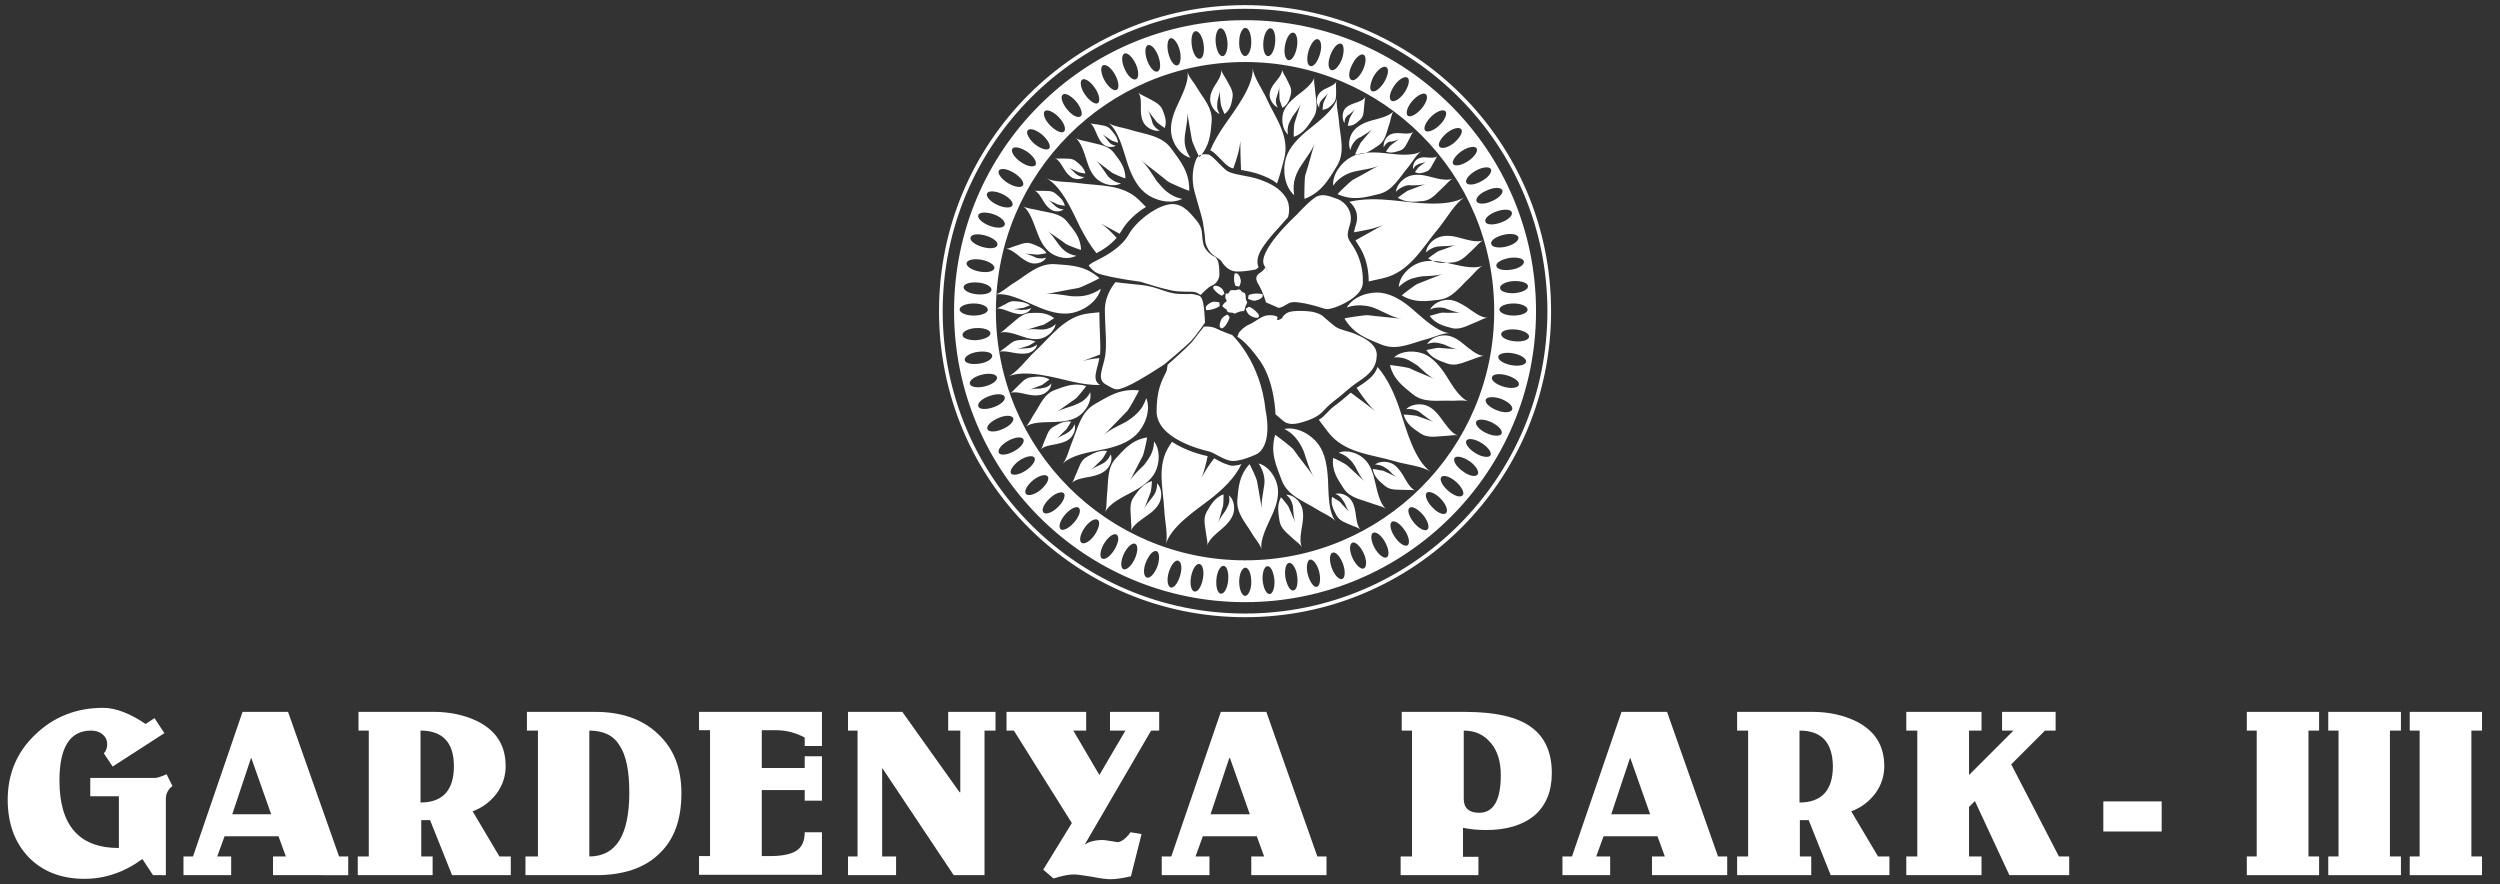 <?xml version="1.0" encoding="utf-8"?>
<!-- Generator: Adobe Illustrator 21.0.0, SVG Export Plug-In . SVG Version: 6.00 Build 0)  -->
<svg version="1.1" xmlns="http://www.w3.org/2000/svg" xmlns:xlink="http://www.w3.org/1999/xlink" x="0px" y="0px"
	 viewBox="0 0 681.3 240.9" style="enable-background:new 0 0 681.3 240.9;" xml:space="preserve">
<rect x="0" y="0" width="681.3" height="240.9" fill="#333333" stroke="none"/>
<style type="text/css">
	.st0{fill:#FFFFFF;}
	.st1{fill-rule:evenodd;clip-rule:evenodd;fill:#FFFFFF;}
</style>
<g id="Background">
</g>
<g id="Guides">
</g>
<g id="Foreground">
	<g>
		<g>
			<polygon class="st0" points="573.2,218.4 589.1,218.4 589.1,226.6 573.2,226.6 573.2,218.4 			"/>
			<path class="st0" d="M581.2,222.5"/>
		</g>
		<polygon class="st1" points="632,238.5 612.3,238.5 612.3,233.4 615,233.4 615,199.1 612.3,199.1 612.3,194 632,194 632,199.1 
			629.1,199.1 629.1,233.4 632,233.4 		"/>
		<polygon class="st1" points="654.3,238.5 634.5,238.5 634.5,233.4 637.3,233.4 637.3,199.1 634.5,199.1 634.5,194 654.3,194 
			654.3,199.1 651.3,199.1 651.3,233.4 654.3,233.4 		"/>
		<path class="st1" d="M41.7,238.5l-2.9-4.4c-4.9,3.6-10.2,5.4-15.8,5.4c-6.3,0-11.4-2-15.2-5.9c-3.8-4-5.7-9.2-5.7-15.7
			c0-7,2.5-13,7.6-17.8c5-4.8,11.2-7.2,18.4-7.2c3.4,0,7.3,1.5,11.6,4.4l2.4-1.6l2.7,4.1l-14.1,9.1l-2.4-3.6
			c0.6-0.6,0.9-1.4,0.9-2.5c0-1.1-0.4-2-1.3-2.7c-0.8-0.7-1.9-1-3.1-1c-5.7,0-8.6,4.5-8.6,13.6c0,12.3,5.4,18.4,16.2,18.4v-14.1
			h-7.8V212h17.7c0.5,0,1.5-0.3,3.1-1l1.6,3.2c-1.2,0.9-1.8,2.1-1.8,3.5v20.8H41.7z"/>
		<path class="st1" d="M73.9,221.9l-5.4-15.3h-0.1l-5.1,15.3H73.9z M63.1,238.5H50v-5.1h2.6L66.1,194h12.4l13.9,39.4h2.5v5.1H74.4
			v-5.1h3.5l-2-5.5H61.2l-2,5.5h3.8V238.5z"/>
		<path class="st1" d="M114.6,199.1v19.6c6,0,9.1-3.3,9.1-9.9C123.7,202.3,120.6,199.1,114.6,199.1z M97.7,199.1V194h20.6
			c4.4,0,8.4,0.9,11.9,2.6c5.1,2.6,7.6,6.6,7.6,12.2c0,2.7-0.8,5.2-2.5,7.5c-1.7,2.2-3.8,3.8-6.5,4.8l7.3,12.3h3.1v5.1h-16l-6-15
			h-2.4v9.9h3.1v5.1H97.5v-5.1h3v-34.3H97.7z"/>
		<path class="st1" d="M146.6,233.4v-34.3h-3V194h18.6c7.2,0,12.9,2,17.1,6c4.3,4,6.4,9.3,6.4,16.2c0,7.2-2,12.7-6.1,16.5
			c-4,3.9-9.8,5.8-17.2,5.8h-19.2v-5.1H146.6z M160.6,199.1v34.3c7.3,0,10.9-5.8,10.9-17.5c0-5.9-0.9-10.2-2.7-12.8
			C167.2,200.4,164.4,199.1,160.6,199.1z"/>
		<path class="st1" d="M219.3,209.4v-3.3h4.7v12.1h-4.7v-2.9h-11.7v18h2.1c3.5,0,5.9-0.5,7.4-1.5c1.5-1,2.2-2.7,2.2-5h4.7v11.6
			h-33.5v-5.1h3v-34.3h-3V194H224v9.3h-4.7V201c-2.4-1.3-5-2-7.8-2h-3.9v10.3H219.3z"/>
		<polygon class="st1" points="244.2,238.5 231.1,238.5 231.1,233.4 233.7,233.4 233.7,199.1 231.1,199.1 231.1,194 245.9,194 
			261.5,215.9 261.7,215.9 261.7,199.1 258.4,199.1 258.4,194 271.3,194 271.3,199.1 268.3,199.1 268.3,238.5 259.9,238.5 
			240.5,209.4 240.4,209.4 240.4,233.4 244.2,233.4 		"/>
		<path class="st1" d="M287.1,239.4l-2.8-2.4l7.8-12.7l-15.8-25.2h-2V194h21.7v5.1h-3.5l7.1,12.1l7.1-12.1h-4.2V194h13.4v5.1h-2.2
			l-18,30.9l0.1,0.1c0.9-0.7,2.3-1.1,4.4-1.2c0.5,0,1.3,0.1,2.5,0.3c1.1,0.2,1.7,0.3,1.8,0.3c1,0,2.3-0.9,3.6-2.7l3,0.5l-2.9,11.5
			c-2.2,0.5-4,0.8-5.6,0.8c-1,0-2.7-0.2-5.2-0.7c-2.5-0.4-4-0.6-4.7-0.6C291.2,238.3,289.3,238.7,287.1,239.4z"/>
		<path class="st1" d="M340.6,221.9l-5.4-15.3H335l-5.1,15.3H340.6z M329.7,238.5h-13.1v-5.1h2.6l13.5-39.4h12.4l13.9,39.4h2.5v5.1
			H341v-5.1h3.5l-2-5.5h-14.7l-2,5.5h3.8V238.5z"/>
		<path class="st1" d="M403.1,238.5h-21.4v-5.1h3.1v-34.3H382V194h17.2c8.3,0,14.3,1.4,18,4.1c3.8,2.7,5.7,6.9,5.7,12.6
			c0,5-1.6,8.8-4.7,11.5c-3.1,2.6-7.5,4-13.2,4c-2.2,0-4.3-0.2-6.3-0.6v7.9h4.2V238.5z M398.9,199.1v18.6c0,2.5,1.4,3.8,4.2,3.8
			c3.9,0,5.9-3.4,5.9-10.3c0-3.6-0.9-6.6-2.7-8.7C404.4,200.2,402,199.1,398.9,199.1z"/>
		<path class="st1" d="M449.7,221.9l-5.4-15.3h-0.1l-5.1,15.3H449.7z M438.9,238.5h-13.1v-5.1h2.6l13.5-39.4h12.4l13.9,39.4h2.5v5.1
			h-20.5v-5.1h3.5l-2-5.5H437l-2,5.5h3.8V238.5z"/>
		<path class="st1" d="M490.4,199.1v19.6c6,0,9.1-3.3,9.1-9.9C499.4,202.3,496.4,199.1,490.4,199.1z M473.4,199.1V194H494
			c4.4,0,8.4,0.9,11.9,2.6c5.1,2.6,7.6,6.6,7.6,12.2c0,2.7-0.8,5.2-2.5,7.5c-1.7,2.2-3.8,3.8-6.5,4.8l7.3,12.3h3.1v5.1h-16l-6-15
			h-2.4v9.9h3.1v5.1h-20.2v-5.1h3v-34.3H473.4z"/>
		<polygon class="st1" points="540,238.5 519.5,238.5 519.5,233.4 522.5,233.4 522.5,199.1 519.5,199.1 519.5,194 540,194 
			540,199.1 536.6,199.1 536.6,211.2 548.7,199.1 545.6,199.1 545.6,194 560.2,194 560.2,199.1 557.3,199.1 548.1,208.3 
			561.1,233.4 563.9,233.4 563.9,238.5 547.6,238.5 538.2,218.3 536.6,219.9 536.6,233.4 540,233.4 		"/>
		<polygon class="st1" points="676.4,238.5 656.7,238.5 656.7,233.4 659.4,233.4 659.4,199.1 656.7,199.1 656.7,194 676.4,194 
			676.4,199.1 673.5,199.1 673.5,233.4 676.4,233.4 		"/>
	</g>
	<path class="st1" d="M385.9,45.1c-0.3,0.2-0.6,0.6-0.8,1c-0.2-1.1,0.4-2.2,1.1-2.7c0.7-0.5,1.6-0.6,2.5-0.5c0.9,0.1,2.3,0.2,3-0.3
		c-0.3,0.3-0.6,1.1-0.9,1.5c-0.6,1-1,2.3-2,2.6c-1,0.4-2,0.8-3.2,0.2c0,0,0.9-1.3,1.1-1.4c0.7-0.5,1.3-1,1.9-1.5
		c-0.4,0.3-1.2,0.5-1.7,0.6C386.5,44.8,386.2,44.9,385.9,45.1z M378.1,38.9c-0.4,0.3-0.8,0.7-1,1.3c-0.2-1.3,0.5-2.7,1.4-3.3
		c0.8-0.6,2-0.7,3.1-0.6c1.1,0.1,2.8,0.3,3.6-0.4c-0.4,0.3-0.8,1.3-1.1,1.9c-0.7,1.2-1.2,2.8-2.5,3.2c-1.3,0.4-2.4,0.9-3.9,0.3
		c0,0,1.1-1.6,1.3-1.7c0.8-0.6,1.6-1.2,2.4-1.8c-0.5,0.4-1.5,0.6-2.1,0.8C378.7,38.5,378.4,38.7,378.1,38.9z M366.8,32
		c-0.3,0.4-0.4,1-0.4,1.6c-0.7-1.2-0.6-2.7-0.1-3.6c0.5-0.9,1.5-1.4,2.6-1.8c1.1-0.4,2.7-0.8,3.2-1.8c-0.2,0.5-0.2,1.5-0.3,2.1
		c-0.2,1.4,0,3-1,4c-1,0.9-1.8,1.8-3.5,1.8c0,0,0.4-1.9,0.5-2.1c0.5-0.9,1-1.8,1.5-2.6c-0.3,0.6-1.1,1.1-1.6,1.6
		C367.2,31.4,367,31.7,366.8,32z M359.8,27.8c-0.2,0.4-0.3,0.9-0.3,1.5c-0.8-1-0.8-2.5-0.3-3.3c0.4-0.9,1.3-1.5,2.2-1.9
		c1-0.5,2.4-1,2.8-1.9c-0.2,0.4-0.1,1.4-0.1,2c0,1.3,0.2,2.8-0.6,3.8c-0.8,0.9-1.6,1.8-3.1,1.9c0,0,0.2-1.8,0.3-2
		c0.4-0.8,0.8-1.7,1.2-2.6c-0.3,0.6-0.9,1.1-1.4,1.6C360.2,27.2,360,27.5,359.8,27.8z M347.7,27.5c0,0.6,0.2,1.2,0.5,1.8
		c-1.4-0.7-2.2-2.3-2.2-3.4c0-1.2,0.6-2.3,1.4-3.3c0.8-1,2.1-2.4,2-3.7c0,0.6,0.7,1.6,1,2.2c0.7,1.5,1.8,2.9,1.4,4.5
		c-0.4,1.5-0.7,2.8-2.3,3.8c0,0-0.8-2.1-0.8-2.3c0-1.1-0.1-2.3-0.1-3.4c0,0.8-0.4,1.7-0.6,2.5C347.8,26.7,347.7,27.1,347.7,27.5z
		 M331.7,29.1c0,0.7,0.3,1.3,0.7,2c-1.5-0.7-2.5-2.4-2.6-3.8c-0.1-1.4,0.5-2.7,1.2-3.9c0.8-1.2,2-2.9,1.8-4.4
		c0.1,0.7,0.9,1.8,1.3,2.5c0.8,1.6,2.1,3.2,1.8,5c-0.3,1.7-0.5,3.3-2.2,4.6c0,0-1-2.3-1-2.6c-0.1-1.3-0.3-2.6-0.4-3.9
		c0.1,0.9-0.3,2-0.5,2.9C331.7,28.1,331.7,28.6,331.7,29.1z M314.5,34.3c0.4,0.5,0.9,1,1.6,1.3c-1.6,0.3-3.4-0.7-4.2-1.8
		c-0.8-1.1-1-2.5-1-3.9c0-1.5,0.2-3.5-0.7-4.7c0.4,0.5,1.7,1,2.4,1.4c1.6,0.9,3.5,1.6,4.2,3.3c0.6,1.6,1.3,3.1,0.6,5
		c0,0-2-1.4-2.2-1.7c-0.8-1.1-1.6-2-2.4-3.1c0.5,0.7,0.8,1.9,1.1,2.7C314,33.4,314.2,33.9,314.5,34.3z M302.6,39.1
		c0.4,0.3,0.9,0.5,1.5,0.6c-1,0.6-2.4,0.4-3.2-0.2c-0.9-0.6-1.4-1.6-1.9-2.7c-0.5-1.1-1-2.7-2-3.3c0.4,0.3,1.4,0.3,2,0.4
		c1.3,0.3,2.7,0.2,3.7,1.4c0.9,1.1,1.8,2,2,3.6c0,0-1.7-0.5-1.9-0.7c-0.8-0.6-1.7-1.1-2.5-1.7c0.6,0.4,1.1,1.2,1.6,1.8
		C302,38.5,302.3,38.8,302.6,39.1z M294,47.9c0.5,0.2,1,0.4,1.5,0.3c-0.8,0.8-2.3,0.7-3.2,0.3c-0.9-0.5-1.7-1.4-2.3-2.4
		c-0.6-1-1.4-2.5-2.5-3c0.5,0.2,1.4,0.1,2,0.1c1.3,0.1,2.7-0.2,3.8,0.8c1.1,0.9,2.1,1.7,2.5,3.3c0,0-1.8-0.3-2-0.4
		c-0.9-0.5-1.8-0.8-2.7-1.3c0.6,0.3,1.3,1,1.8,1.5C293.3,47.5,293.6,47.7,294,47.9z M288.4,56.7c0.5,0.2,1,0.4,1.5,0.3
		c-0.8,0.8-2.3,0.7-3.2,0.3c-0.9-0.5-1.7-1.4-2.3-2.4c-0.6-1-1.4-2.5-2.5-3c0.5,0.2,1.4,0.1,2,0.1c1.3,0.1,2.7-0.2,3.8,0.8
		c1.1,0.9,2.1,1.7,2.5,3.3c0,0-1.8-0.3-2-0.4c-0.9-0.5-1.8-0.8-2.7-1.3c0.6,0.3,1.3,1,1.8,1.5C287.7,56.3,288,56.5,288.4,56.7z
		 M279.6,84.4c0.5-0.1,1-0.2,1.4-0.5c-0.2,0.9-1.4,1.5-2.4,1.7c-1,0.1-2.2-0.2-3.3-0.6c-1.1-0.4-2.7-1.1-3.8-0.9
		c0.5-0.1,1.2-0.6,1.7-0.8c1.1-0.5,2-1.4,3.5-1.2c1.4,0.1,2.7,0.2,4,1.1c0,0-1.6,0.6-1.8,0.7c-1,0.1-2,0.3-2.9,0.4
		c0.7-0.1,1.6,0.1,2.4,0.2C278.8,84.4,279.2,84.4,279.6,84.4z M283.3,70.4c0.6,0.1,1.2,0,1.8-0.2c-0.6,1.2-2.2,1.7-3.5,1.6
		c-1.2-0.1-2.4-0.9-3.5-1.7c-1.1-0.9-2.6-2.2-3.9-2.3c0.6,0,1.6-0.5,2.3-0.7c1.5-0.4,2.9-1.3,4.6-0.7c1.5,0.6,3,1,4.1,2.6
		c0,0-2.1,0.4-2.4,0.4c-1.2-0.1-2.4-0.2-3.5-0.3c0.8,0.1,1.8,0.6,2.6,0.9C282.4,70.3,282.8,70.4,283.3,70.4z M281.1,94.7
		c0.6-0.2,1-0.4,1.5-0.8c0,1-1.2,2-2.3,2.3c-1.1,0.3-2.4,0.2-3.7,0c-1.3-0.2-3.1-0.7-4.3-0.3c0.5-0.2,1.2-0.9,1.7-1.2
		c1.1-0.8,2-1.9,3.6-2c1.6-0.1,3-0.3,4.6,0.4c0,0-1.6,1-1.9,1.1c-1.1,0.3-2.1,0.7-3.2,1c0.7-0.2,1.8-0.2,2.6-0.3
		C280.2,94.9,280.6,94.9,281.1,94.7z M284.9,105.6c0.6-0.2,1.1-0.5,1.6-1.1c0,1.4-1.3,2.6-2.5,3c-1.2,0.4-2.6,0.3-4,0
		c-1.4-0.3-3.4-0.9-4.7-0.4c0.6-0.2,1.3-1.2,1.8-1.6c1.2-1.1,2.1-2.5,3.9-2.7c1.7-0.2,3.2-0.4,5,0.6c0,0-1.8,1.4-2,1.5
		c-1.2,0.4-2.3,0.9-3.4,1.3c0.8-0.3,2-0.3,2.8-0.3C283.9,105.8,284.4,105.7,284.9,105.6z M291.8,117.2c0.5-0.4,0.8-0.9,1-1.6
		c0.5,1.3-0.2,2.9-1.1,3.8c-0.9,0.9-2.3,1.3-3.7,1.6c-1.4,0.3-3.5,0.5-4.4,1.5c0.5-0.5,0.7-1.6,1-2.2c0.7-1.5,1-3.2,2.5-4
		c1.5-0.8,2.8-1.7,4.8-1.4c0,0-1.1,1.9-1.3,2.1c-0.9,0.8-1.7,1.7-2.6,2.6c0.6-0.6,1.7-1,2.5-1.4
		C291.1,117.8,291.5,117.6,291.8,117.2z M301.5,125.6c0.5-0.5,0.9-1.1,1.2-1.8c0.6,1.5-0.2,3.3-1.3,4.3c-1.1,1-2.7,1.5-4.2,1.8
		c-1.6,0.3-4,0.6-5.1,1.7c0.5-0.5,0.8-1.8,1.2-2.5c0.8-1.7,1.1-3.6,2.9-4.6c1.7-0.9,3.2-1.9,5.5-1.6c0,0-1.2,2.2-1.5,2.4
		c-1,0.9-2,2-3,2.9c0.7-0.7,1.9-1.2,2.8-1.6C300.6,126.3,301.1,126,301.5,125.6z M314.9,134.1c0.3-0.8,0.5-1.6,0.4-2.4
		c1.3,1.2,1.4,3.5,0.8,5c-0.6,1.5-2,2.8-3.5,3.8c-1.5,1.1-3.8,2.5-4.4,4.2c0.3-0.8,0-2.2,0-3.2c0-2.1-0.6-4.2,0.8-6.1
		c1.3-1.8,2.4-3.5,4.9-4.3c0.1,0-0.2,2.9-0.4,3.2c-0.6,1.5-1.1,3-1.7,4.4c0.4-1,1.4-2.1,2.1-3C314.3,135.2,314.7,134.6,314.9,134.1z
		 M334.8,137.5c0.3-0.8,0.3-1.6,0.1-2.5c1.4,1.1,1.7,3.4,1.2,5c-0.5,1.6-1.8,3-3.1,4.1c-1.4,1.2-3.6,2.9-4,4.6
		c0.2-0.8-0.2-2.2-0.3-3.1c-0.2-2.1-1-4.2,0.2-6.2c1.1-1.9,2.1-3.7,4.5-4.7c0.1,0,0,2.9-0.1,3.2c-0.5,1.5-0.8,3.1-1.3,4.6
		c0.3-1,1.2-2.3,1.9-3.2C334.3,138.6,334.6,138,334.8,137.5z M352,136.8c-0.3-0.8-0.8-1.4-1.5-2c1.8,0,3.5,1.5,4.1,3
		c0.7,1.5,0.6,3.4,0.3,5.2c-0.3,1.9-0.9,4.5-0.1,6.1c-0.4-0.7-1.6-1.6-2.3-2.2c-1.5-1.5-3.4-2.6-3.8-4.9c-0.3-2.2-0.8-4.2,0.4-6.5
		c0,0,1.9,2.2,2,2.5c0.6,1.5,1.3,2.9,1.9,4.4c-0.4-1-0.5-2.5-0.6-3.7C352.4,137.9,352.2,137.3,352,136.8z M365.5,135.7
		c-0.4-0.5-1-0.9-1.6-1.1c1.4-0.4,3.1,0.3,4,1.3c0.9,1,1.3,2.4,1.5,3.8c0.2,1.5,0.4,3.5,1.3,4.6c-0.5-0.5-1.6-0.8-2.3-1.1
		c-1.5-0.7-3.3-1.1-4.2-2.8c-0.8-1.5-1.6-2.9-1.2-5c0,0,2,1.2,2.2,1.4c0.8,1,1.7,1.8,2.6,2.8c-0.6-0.6-1-1.8-1.4-2.6
		C366.1,136.5,365.8,136.1,365.5,135.7z M376.9,127.1c-0.7-0.3-1.4-0.5-2.2-0.5c1.3-1,3.3-0.9,4.6-0.3c1.3,0.6,2.3,2,3.1,3.3
		c0.8,1.4,1.9,3.5,3.3,4.1c-0.7-0.3-2-0.1-2.9-0.2c-1.9-0.1-3.9,0.2-5.4-1.1c-1.5-1.3-2.9-2.3-3.3-4.6c0,0,2.6,0.4,2.9,0.5
		c1.3,0.6,2.6,1.2,3.8,1.8c-0.9-0.4-1.8-1.4-2.5-2.1C377.9,127.7,377.4,127.4,376.9,127.1z M385.9,111.8c-0.8-0.3-1.7-0.4-2.7-0.3
		c1.4-1.4,3.9-1.6,5.5-1c1.7,0.6,3,2.1,4.1,3.6c1.2,1.6,2.7,4,4.5,4.6c-0.8-0.3-2.5,0.1-3.5,0.1c-2.3,0.1-4.7,0.7-6.7-0.7
		c-1.9-1.3-3.8-2.4-4.6-5.1c0-0.1,3.1,0.2,3.5,0.3c1.6,0.6,3.2,1.1,4.8,1.7c-1.1-0.4-2.3-1.5-3.3-2.2
		C387.1,112.4,386.5,112,385.9,111.8z M391.6,93.4c-0.9-0.1-1.8,0-2.7,0.4c1-1.7,3.3-2.5,5.1-2.4c1.8,0.1,3.5,1.2,4.9,2.4
		c1.5,1.2,3.6,3.1,5.5,3.2c-0.9,0-2.4,0.7-3.3,1c-2.2,0.7-4.3,1.9-6.6,1.1c-2.2-0.8-4.3-1.4-5.8-3.7c0,0,3.1-0.7,3.5-0.6
		c1.7,0.2,3.4,0.2,5.1,0.4c-1.1-0.1-2.6-0.8-3.7-1.3C392.9,93.7,392.2,93.5,391.6,93.4z M382.6,50.8c-0.8,0.3-1.6,0.8-2.2,1.5
		c0.2-2,2-3.7,3.6-4.3c1.7-0.6,3.6-0.4,5.5,0.1c1.9,0.5,4.6,1.3,6.4,0.6c-0.8,0.3-1.8,1.6-2.6,2.3c-1.7,1.5-3.1,3.6-5.6,3.8
		c-2.3,0.2-4.4,0.5-6.8-0.9c0,0,2.5-1.9,2.9-2c1.6-0.6,3.2-1.2,4.8-1.8c-1.1,0.4-2.7,0.4-3.9,0.4C383.8,50.4,383.2,50.5,382.6,50.8z
		 M392.3,83.8c-0.9,0-1.8,0.1-2.6,0.6c0.9-1.8,3.2-2.7,4.9-2.7c1.8,0,3.5,1,5.1,2c1.6,1.1,3.8,2.9,5.7,2.9c-0.9,0-2.3,0.9-3.2,1.2
		c-2.1,0.8-4.2,2.2-6.6,1.6c-2.2-0.6-4.3-1.1-6-3.3c0,0,3-0.9,3.4-0.9c1.7,0.1,3.4,0,5.1,0c-1.1,0-2.7-0.6-3.8-1
		C393.7,83.9,393,83.8,392.3,83.8z M390.9,67.4c-0.8,0.3-1.6,0.7-2.3,1.4c0.2-2,2-3.7,3.7-4.2c1.7-0.6,3.7-0.3,5.5,0.2
		c1.9,0.5,4.6,1.4,6.4,0.7c-0.8,0.3-1.9,1.6-2.6,2.3c-1.7,1.5-3.2,3.5-5.6,3.7c-2.3,0.2-4.5,0.5-6.8-1.1c0,0,2.5-1.9,2.9-2
		c1.6-0.5,3.2-1.2,4.8-1.7c-1.1,0.4-2.7,0.3-3.9,0.4C392.2,67.1,391.5,67.2,390.9,67.4z M369.2,38.5c-0.6,0.7-1,1.4-1.2,2.4
		c-0.8-1.8-0.1-4.2,1.1-5.5c1.2-1.3,3-2.1,4.8-2.6c1.9-0.5,4.7-1.1,5.9-2.5c-0.6,0.7-0.8,2.3-1.1,3.3c-0.8,2.1-1,4.6-3,6
		c-1.9,1.3-3.6,2.6-6.4,2.5c-0.1,0,1.3-2.9,1.5-3.2c1.1-1.3,2.2-2.6,3.3-3.9c-0.7,0.9-2.2,1.6-3.2,2.3
		C370.1,37.6,369.6,38,369.2,38.5z M366.6,47.7c-1.3,0.7-2.4,1.6-3.3,2.9c-0.2-3.2,2.3-6.4,4.9-7.8c2.6-1.4,5.8-1.4,8.8-1.1
		c3.2,0.3,7.7,1.1,10.4-0.5c-1.3,0.7-2.6,3.1-3.6,4.3c-2.4,2.8-4.2,6.5-8.1,7.4c-3.7,0.9-7,1.9-11.2,0c-0.1,0,3.6-3.6,4.2-3.9
		c2.5-1.3,4.8-2.7,7.3-4c-1.6,0.9-4.3,1.2-6.2,1.6C368.6,46.8,367.5,47.2,366.6,47.7z M351.2,33.8c-0.3,0.9-0.4,1.9-0.2,2.9
		c-1.6-1.5-1.8-4.1-1.3-6c0.6-1.8,2.1-3.3,3.7-4.6c1.7-1.3,4.2-3.1,4.8-5c-0.3,0.9,0.2,2.7,0.2,3.7c0.2,2.5,1,5-0.5,7.3
		c-1.4,2.1-2.5,4.2-5.3,5.2c-0.1,0,0-3.4,0.2-3.8c0.6-1.8,1.1-3.5,1.7-5.3c-0.4,1.2-1.5,2.5-2.3,3.6
		C351.8,32.5,351.5,33.1,351.2,33.8z M322.9,39.3c0.2,1.3,0.7,2.5,1.5,3.7c-2.9-0.8-4.8-3.9-5.2-6.5c-0.4-2.6,0.5-5.4,1.7-7.9
		c1.2-2.7,3.2-6.4,2.7-9.1c0.2,1.3,1.9,3.1,2.6,4.4c1.7,2.9,4.3,5.5,4,9.2c-0.3,3.5-0.5,6.6-3.3,9.7c-0.1,0.1-2.1-4.2-2.1-4.8
		c-0.4-2.5-0.9-5-1.3-7.5c0.3,1.7-0.3,4.1-0.5,5.8C322.8,37.4,322.8,38.4,322.9,39.3z M302.8,48.8c0.8,0.6,1.6,1,2.7,1.2
		c-2,1-4.6,0.3-6.2-0.9c-1.6-1.2-2.5-3.2-3.1-5.2c-0.7-2.1-1.5-5.1-3.1-6.3c0.8,0.6,2.6,0.8,3.7,1.1c2.4,0.7,5.2,0.8,6.8,3
		c1.6,2.1,3.1,3.9,3.1,6.9c0,0.1-3.2-1.2-3.6-1.5c-1.5-1.2-3-2.2-4.5-3.4c1,0.8,1.9,2.3,2.7,3.4C301.7,47.8,302.2,48.4,302.8,48.8z
		 M290.2,68.4c0.9,0.7,1.9,1.1,3.1,1.3c-2.2,1.2-5.2,0.5-7-0.8c-1.8-1.3-2.9-3.5-3.7-5.7c-0.9-2.3-1.9-5.7-3.8-7
		c0.9,0.6,3,0.8,4.2,1.1c2.7,0.7,5.9,0.7,7.8,3.1c1.8,2.3,3.7,4.2,3.8,7.7c0,0.1-3.7-1.3-4.1-1.6c-1.7-1.3-3.5-2.4-5.2-3.7
		c1.2,0.8,2.3,2.6,3.2,3.8C289,67.3,289.6,67.9,290.2,68.4z M285.4,89.6c0.8-0.2,1.6-0.6,2.3-1.3c-0.3,1.9-2.2,3.4-3.8,3.9
		c-1.7,0.5-3.6,0.1-5.3-0.5c-1.8-0.6-4.4-1.6-6.1-1c0.8-0.3,1.9-1.5,2.7-2.1c1.7-1.3,3.2-3.2,5.6-3.3c2.3-0.1,4.3-0.2,6.5,1.4
		c0,0-2.6,1.7-2.9,1.8c-1.6,0.4-3.2,1-4.8,1.4c1.1-0.3,2.6-0.2,3.8-0.1C284.1,89.8,284.8,89.8,285.4,89.6z M294.9,109.4
		c0.9-0.6,1.7-1.4,2.2-2.5c0.5,2.5-1.2,5.1-3,6.4c-1.8,1.3-4.3,1.6-6.7,1.7c-2.5,0.1-6-0.1-7.9,1.3c0.9-0.7,1.7-2.6,2.4-3.6
		c1.6-2.4,2.6-5.3,5.5-6.4c2.8-1,5.2-2.1,8.6-1.1c0.1,0-2.4,3.1-2.8,3.4c-1.8,1.2-3.5,2.5-5.2,3.7c1.2-0.8,3.2-1.3,4.6-1.8
		C293.4,110.2,294.2,109.8,294.9,109.4z M313.5,124.2c0.6-1.2,1-2.4,1-3.9c1.8,2.4,1.5,6,0.3,8.4c-1.2,2.3-3.7,4-6.1,5.3
		c-2.6,1.4-6.4,3.1-7.6,5.7c0.6-1.2,0.4-3.6,0.6-5.1c0.4-3.4-0.1-7,2.4-9.7c2.4-2.6,4.4-5,8.5-5.7c0.1,0-0.9,4.6-1.2,5.1
		c-1.2,2.2-2.3,4.5-3.5,6.8c0.8-1.5,2.6-3.1,3.9-4.4C312.4,125.9,313,125.1,313.5,124.2z M344.5,130c-0.2-1.3-0.7-2.5-1.5-3.7
		c2.9,0.8,4.8,3.9,5.2,6.5c0.4,2.6-0.5,5.4-1.7,7.9c-1.2,2.7-3.2,6.4-2.7,9.1c-0.2-1.3-1.9-3.1-2.6-4.4c-1.7-2.9-4.3-5.5-4-9.2
		c0.3-3.5,0.5-6.6,3.3-9.7c0.1-0.1,2.1,4.2,2.1,4.8c0.4,2.5,0.9,5,1.3,7.5c-0.3-1.7,0.3-4.1,0.5-5.8C344.6,132,344.7,131,344.5,130z
		 M367.7,125.1c-0.8-0.8-1.8-1.4-2.9-1.7c2.3-1,5.3,0.1,6.9,1.6c1.7,1.5,2.5,3.9,3,6.2c0.6,2.4,1.2,5.9,3,7.5
		c-0.8-0.7-2.9-1.1-4.1-1.6c-2.7-1-5.8-1.4-7.5-4.1c-1.6-2.5-3.2-4.7-2.8-8.2c0-0.1,3.6,1.7,3.9,2.1c1.6,1.5,3.2,2.9,4.8,4.4
		c-1.1-1-2-2.8-2.7-4.2C368.8,126.3,368.3,125.6,367.7,125.1z M383.8,98.1c-1.2-0.6-2.5-0.8-3.9-0.7c2.2-2,5.9-1.9,8.3-0.9
		c2.4,1.1,4.3,3.4,5.8,5.7c1.6,2.5,3.6,6.2,6.2,7.2c-1.2-0.5-3.7-0.1-5.2-0.2c-3.4-0.1-7,0.6-9.9-1.7c-2.7-2.2-5.3-4-6.3-8
		c0-0.1,4.6,0.6,5.2,0.8c2.3,1.1,4.7,2,7,3c-1.6-0.7-3.3-2.4-4.6-3.6C385.5,99.1,384.7,98.6,383.8,98.1z M384.5,76
		c-1.2,0.5-2.3,1.2-3.3,2.2c0.2-3,2.8-5.5,5.3-6.5c2.5-1,5.4-0.6,8.1,0c2.9,0.6,6.9,1.8,9.5,0.7c-1.2,0.5-2.7,2.5-3.8,3.5
		c-2.5,2.3-4.5,5.4-8.2,5.8c-3.5,0.4-6.6,0.9-10.1-1.2c-0.1,0,3.7-2.9,4.2-3.1c2.4-0.9,4.7-1.9,7.1-2.8c-1.6,0.6-4,0.6-5.8,0.7
		C386.4,75.5,385.4,75.7,384.5,76z M375.4,100c2.8,3.2,4.7,7.5,6.1,11.7c1.8,5.5,3.9,13.6,8.4,16.9c-2.1-1.6-7-2-9.8-2.9
		c-6.4-1.9-13.8-2.2-18.2-8c-0.8-1.1-1.7-2.2-2.5-3.3c1.9-1.1,2.2-2.3,4.7-4.1c1.9-1.4,2.9-2.4,4-3.3c2.3,1.7,4.5,3.3,6.7,5.1
		c-1.8-1.6-3.5-4.1-5.1-6.4l1.2-0.8C373.2,103.4,374.8,102,375.4,100z M338.3,126.5c-1.8,3.8-5.2,7-8.7,9.7
		c-4.2,3.2-10.4,7.3-11.9,12.1c0.7-2.3-0.3-6.5-0.4-9.2c-0.3-6-2.2-12.3,1.5-17.8l0.6-0.9c3.7,2.5,8.6,3.7,9.7,3.9
		c-0.4,2.1-1,4.2-1.7,6.2c0.7-1.8,2.1-3.8,3.5-5.6c1.1,0.6,2.2,1.3,3.9,1.8C335.6,127.1,337,126.9,338.3,126.5z M295.1,98.4
		c1.3-0.4,2.9-0.7,4.5-0.8c-0.5,3-2.2,6,0.2,7.3c-2.3,0.1-5-0.3-7.6-0.9c-5.3-1.2-12.7-3.4-17.5-1.4c2.3-0.9,5-4.6,7-6.5
		c4.6-4.2,8.4-10,15.1-10.7l2.8-0.3l0,0.6c0,3.7,0.4,7.9,0.2,10.9C298.2,97.2,296.6,97.8,295.1,98.4z M298.8,69
		c-1.7-2.1-3.1-4.5-4.4-7c-2.2-4.5-5-11.1-9.2-13.4c2,1.1,6.2,0.9,8.7,1.3c5.7,0.8,12,0.2,16.5,4.6l1.9,1.9
		c-2.7,1.6-5.3,4.1-6.6,6.4c-0.2,0.3-0.4,0.6-0.6,0.9c-1.7-0.9-3.4-1.9-5.1-2.8c1.4,0.9,2.9,2.4,4.3,3.9
		C302.8,66.6,300.6,68.1,298.8,69z M334.6,45.2c-1.5-1.1-3.7-4-4.8-4.2c1-2.4,2.4-4.7,3.9-6.9c3.1-4.5,7.9-10.6,7.7-15.6
		c0.1,2.3,2.6,5.8,3.7,8.2c2.4,5.4,6.6,10.5,4.8,16.8c-0.6,2.2-1.1,4.4-1.9,6.5c-1.4-1.2-3.1-1.9-5.1-2.6c-1.5-0.5-3.2-0.8-4.7-1.1
		c-0.1-2.7-0.2-5.3-0.2-8c-0.1,2.3-1,5.1-1.9,7.6C335.6,45.8,335,45.5,334.6,45.2z M377,75.8c-1.3,0.3-2.7,0.6-4,0.9
		c0-3.7-0.9-6.7-2.3-9.1c-0.5-0.9-1-1.5-1.3-2.1c2.6-1.4,5.1-2.9,7.7-4.3c-2.2,1.1-5.3,1.6-8.1,2.1c0.1-0.5,0.2-1.2,0.5-2
		c0.9-2.7-0.1-5-1.8-6.3c3.8-0.9,7.9-0.8,11.9-0.4c6,0.6,14.5,2,19.5-0.8c-2.4,1.4-4.9,5.7-6.8,8.1C387.7,67.3,384.3,74.1,377,75.8z
		 M317.8,52.1c1.2,1,2.7,1.8,4.4,2.1c-3.3,1.6-7.6,0.4-10.1-1.6c-2.5-2-4-5.4-5-8.6c-1.1-3.4-2.3-8.4-5-10.5c1.3,1,4.3,1.3,6,1.9
		c3.9,1.2,8.5,1.5,11.1,5.1c2.5,3.4,5,6.4,4.9,11.5c0,0.1-5.3-2.1-5.9-2.6c-2.4-2-4.9-3.8-7.3-5.8c1.6,1.3,3.1,3.9,4.3,5.7
		C316.1,50.4,316.9,51.3,317.8,52.1z M295.5,80.6c1.6-0.3,3.1-0.9,4.5-1.9c-0.9,3.5-4.7,6-7.9,6.6c-3.2,0.6-6.6-0.5-9.8-1.9
		c-3.3-1.4-7.8-3.8-11.2-3.1c1.6-0.3,3.8-2.4,5.4-3.3c3.5-2.2,6.7-5.4,11.2-5c4.2,0.3,8.1,0.4,11.9,3.8c0.1,0.1-5.1,2.6-5.8,2.7
		c-3.1,0.5-6.1,1.2-9.2,1.7c2-0.4,5,0.2,7.2,0.5C293.1,80.8,294.3,80.8,295.5,80.6z M309.8,112.7c1.2-1.1,2-2.5,2.6-4.2
		c1.3,3.4-0.4,7.6-2.7,9.9c-2.3,2.3-5.7,3.4-9.1,4.1c-3.5,0.7-8.6,1.4-11,3.9c1.1-1.2,1.8-4.1,2.5-5.8c1.6-3.8,2.4-8.3,6.3-10.5
		c3.7-2.1,6.9-4.3,12-3.7c0.1,0-2.7,5.1-3.2,5.6c-2.2,2.2-4.3,4.5-6.5,6.7c1.4-1.5,4.2-2.7,6.1-3.7
		C307.9,114.3,308.9,113.6,309.8,112.7z M353.7,120.1c-0.9-1.3-2.1-2.4-3.7-3.2c3.6-0.7,7.4,1.6,9.3,4.2c1.9,2.6,2.4,6.2,2.6,9.6
		c0.2,3.6,0,8.7,2.1,11.4c-1-1.3-3.8-2.4-5.3-3.4c-3.5-2.2-7.8-3.6-9.4-7.8c-1.5-4-3.2-7.5-1.8-12.4c0-0.1,4.6,3.4,5,4
		c1.8,2.6,3.8,4.9,5.6,7.5c-1.2-1.7-2-4.6-2.7-6.7C355,122.2,354.4,121.1,353.7,120.1z M353,48.3c-0.5,1.5-0.6,3.1-0.3,4.9
		c-2.7-2.4-3.2-6.9-2.3-10c0.9-3.1,3.5-5.7,6.1-7.8c2.8-2.3,7-5.3,7.9-8.6c-0.4,1.6,0.4,4.5,0.5,6.3c0.3,4.1,1.8,8.4-0.6,12.2
		c-2.2,3.6-4.1,7.1-8.8,8.9c-0.1,0,0-5.7,0.2-6.4c1-3,1.7-6,2.6-8.9c-0.6,2-2.5,4.3-3.7,6.2C354,46,353.4,47.1,353,48.3z M339.3,2.4
		c-45.5,0-82.4,36.9-82.4,82.4c0,45.5,36.9,82.4,82.4,82.4s82.4-36.9,82.4-82.4C421.7,39.3,384.8,2.4,339.3,2.4z M339.3,1.4
		c46.1,0,83.4,37.3,83.4,83.4s-37.3,83.4-83.4,83.4s-83.4-37.3-83.4-83.4S293.2,1.4,339.3,1.4z M266.2,80.2c-2.1-0.2-3.7-1.1-3.6-2
		c0.1-0.9,1.9-1.4,4-1.2c2.1,0.2,3.7,1.1,3.6,2C270.1,79.9,268.3,80.4,266.2,80.2z M412.7,93c-2.1-0.2-3.7-1.1-3.6-2
		c0.1-0.9,1.9-1.4,4-1.2c2.1,0.2,3.7,1.1,3.6,2C416.6,92.7,414.9,93.2,412.7,93z M266.9,74c-2.1-0.4-3.6-1.4-3.5-2.3
		c0.2-0.9,2-1.3,4.1-0.9c2.1,0.4,3.6,1.4,3.5,2.3C270.8,74,269,74.4,266.9,74z M411.8,99.5c-2.1-0.4-3.6-1.4-3.5-2.3
		c0.2-0.9,2-1.3,4.1-0.9c2.1,0.4,3.6,1.4,3.5,2.3C415.7,99.5,413.9,99.9,411.8,99.5z M267.7,67.3c-2-0.6-3.5-1.7-3.2-2.6
		c0.2-0.9,2.1-1.1,4.1-0.5c2,0.6,3.5,1.7,3.2,2.6C271.6,67.7,269.8,67.9,267.7,67.3z M409.8,105.4c-2-0.6-3.5-1.7-3.2-2.6
		c0.2-0.9,2.1-1.1,4.1-0.5c2,0.6,3.5,1.7,3.2,2.6C413.7,105.7,411.9,106,409.8,105.4z M269.6,61.5c-2-0.8-3.3-2-3-2.9
		c0.3-0.8,2.2-0.9,4.2-0.2s3.3,2,3,2.9C273.5,62.2,271.6,62.3,269.6,61.5z M407.9,111.8c-2-0.8-3.3-2-3-2.9c0.3-0.8,2.2-0.9,4.2-0.2
		c2,0.8,3.3,2,3,2.9C411.7,112.5,409.9,112.6,407.9,111.8z M271.7,55.8c-1.9-0.9-3.1-2.3-2.7-3.1c0.4-0.8,2.3-0.7,4.2,0.2
		c1.9,0.9,3.1,2.3,2.7,3.1C275.5,56.8,273.6,56.7,271.7,55.8z M405,118c-1.9-0.9-3.1-2.3-2.7-3.1c0.4-0.8,2.3-0.7,4.2,0.2
		c1.9,0.9,3.1,2.3,2.7,3.1C408.8,119,406.9,118.9,405,118z M274.7,49.9c-1.8-1.1-2.9-2.6-2.5-3.4c0.5-0.8,2.3-0.5,4.1,0.6
		c1.8,1.1,2.9,2.6,2.5,3.4C278.3,51.3,276.5,51,274.7,49.9z M402.1,123.5c-1.8-1.1-2.9-2.6-2.5-3.4c0.5-0.8,2.3-0.5,4.1,0.6
		c1.8,1.1,2.9,2.6,2.5,3.4C405.7,124.8,403.9,124.6,402.1,123.5z M278.1,44.1c-1.7-1.2-2.7-2.8-2.2-3.6c0.5-0.7,2.3-0.3,4.1,0.9
		c1.7,1.2,2.7,2.8,2.2,3.6C281.6,45.7,279.8,45.3,278.1,44.1z M398.6,128.4c-1.7-1.2-2.7-2.8-2.2-3.6c0.5-0.7,2.3-0.3,4.1,0.9
		c1.7,1.2,2.7,2.8,2.2,3.6C402.1,130.1,400.3,129.7,398.6,128.4z M281.9,39.2c-1.6-1.4-2.4-3.1-1.8-3.7c0.6-0.7,2.4-0.1,4,1.3
		c1.6,1.4,2.4,3.1,1.8,3.7C285.2,41.1,283.5,40.5,281.9,39.2z M394.6,133.7c-1.6-1.4-2.4-3.1-1.8-3.7c0.6-0.7,2.4-0.1,4,1.3
		c1.6,1.4,2.4,3.1,1.8,3.7C397.9,135.7,396.2,135.1,394.6,133.7z M286.2,34.2c-1.5-1.5-2.1-3.3-1.5-3.9c0.6-0.6,2.4,0.1,3.8,1.6
		c1.5,1.5,2.1,3.3,1.5,3.9C289.4,36.5,287.7,35.7,286.2,34.2z M390.3,138.2c-1.5-1.5-2.1-3.3-1.5-3.9c0.6-0.6,2.4,0.1,3.8,1.6
		c1.5,1.5,2.1,3.3,1.5,3.9C393.5,140.5,391.7,139.8,390.3,138.2z M290.8,29.8c-1.3-1.6-1.9-3.4-1.2-4s2.3,0.3,3.7,1.9
		c1.3,1.6,1.9,3.4,1.2,4C293.7,32.3,292.1,31.4,290.8,29.8z M385.3,142.4c-1.3-1.6-1.9-3.4-1.2-4c0.7-0.6,2.3,0.3,3.7,1.9
		c1.3,1.6,1.9,3.4,1.2,4S386.7,144.1,385.3,142.4z M295.7,25.8c-1.2-1.7-1.5-3.6-0.8-4.1c0.7-0.5,2.3,0.5,3.5,2.3
		c1.2,1.7,1.5,3.6,0.8,4.1S296.9,27.5,295.7,25.8z M380.1,146.3c-1.2-1.7-1.5-3.6-0.8-4.1c0.7-0.5,2.3,0.5,3.5,2.3
		c1.2,1.7,1.5,3.6,0.8,4.1C382.8,149.1,381.2,148,380.1,146.3z M301,21.9c-1-1.8-1.2-3.7-0.4-4.1c0.8-0.4,2.3,0.7,3.3,2.6
		c1,1.8,1.2,3.7,0.4,4.1C303.5,24.9,302.1,23.8,301,21.9z M374.6,149.3c-1-1.8-1.2-3.7-0.4-4.1c0.8-0.4,2.3,0.7,3.3,2.6
		c1,1.8,1.2,3.7,0.4,4.1C377.1,152.3,375.6,151.1,374.6,149.3z M306.5,18.8c-0.9-1.9-0.9-3.8-0.1-4.2c0.8-0.4,2.2,0.9,3.1,2.8
		c0.9,1.9,0.9,3.8,0.1,4.2C308.7,22,307.3,20.7,306.5,18.8z M368.6,152.1c-0.9-1.9-0.9-3.8-0.1-4.2c0.8-0.4,2.2,0.9,3.1,2.8
		s0.9,3.8,0.1,4.2C370.9,155.3,369.5,154,368.6,152.1z M312.6,16.4c-0.7-2-0.6-3.9,0.3-4.1c0.8-0.3,2.1,1.1,2.8,3.1
		c0.7,2,0.6,3.9-0.3,4.1C314.6,19.8,313.3,18.4,312.6,16.4z M362.9,154.7c-0.7-2-0.6-3.9,0.3-4.1c0.8-0.3,2.1,1.1,2.8,3.1
		c0.7,2,0.6,3.9-0.3,4.1C364.9,158,363.6,156.7,362.9,154.7z M318.4,14.5c-0.5-2-0.2-3.9,0.6-4.1s2,1.3,2.5,3.3
		c0.5,2,0.2,3.9-0.6,4.1C320,18.1,318.9,16.6,318.4,14.5z M356.4,156.6c-0.5-2-0.2-3.9,0.6-4.1s2,1.3,2.5,3.3c0.5,2,0.2,3.9-0.6,4.1
		C358.1,160.2,357,158.7,356.4,156.6z M324.8,12.5c-0.3-2.1,0.1-3.9,1-4c0.9-0.1,1.9,1.4,2.2,3.5c0.3,2.1-0.1,3.9-1,4
		C326.1,16.2,325.1,14.6,324.8,12.5z M350.3,157.4c-0.3-2.1,0.1-3.9,1-4c0.9-0.1,1.9,1.4,2.2,3.5c0.3,2.1-0.1,3.9-1,4
		C351.6,161.1,350.7,159.5,350.3,157.4z M331.3,11.6c-0.2-2.1,0.5-3.9,1.3-3.9c0.9-0.1,1.7,1.6,1.9,3.7c0.2,2.1-0.5,3.9-1.3,3.9
		C332.3,15.4,331.5,13.7,331.3,11.6z M344.1,158.2c-0.2-2.1,0.5-3.9,1.3-3.9c0.9-0.1,1.7,1.6,1.9,3.7c0.2,2.1-0.5,3.9-1.3,3.9
		C345.1,161.9,344.3,160.3,344.1,158.2z M337.7,11.4c0-2.1,0.8-3.8,1.7-3.8c0.9,0,1.6,1.7,1.6,3.9c0,2.1-0.8,3.8-1.7,3.8
		C338.4,15.2,337.6,13.5,337.7,11.4z M337.7,158.5c0-2.1,0.8-3.8,1.7-3.8c0.9,0,1.6,1.7,1.6,3.9c0,2.1-0.8,3.8-1.7,3.8
		C338.4,162.3,337.7,160.6,337.7,158.5z M344.3,11.3c0.2-2.1,1.1-3.7,2-3.6c0.9,0.1,1.4,1.9,1.2,4c-0.2,2.1-1.1,3.7-2,3.6
		C344.6,15.2,344.1,13.4,344.3,11.3z M331.5,157.8c0.2-2.1,1.1-3.7,2-3.6c0.9,0.1,1.4,1.9,1.2,4c-0.2,2.1-1.1,3.7-2,3.6
		C331.8,161.7,331.3,159.9,331.5,157.8z M350.2,12.3c0.4-2.1,1.4-3.6,2.3-3.4c0.9,0.2,1.3,2,0.9,4.1c-0.4,2.1-1.4,3.6-2.3,3.4
		C350.2,16.1,349.8,14.3,350.2,12.3z M324.6,157.1c0.4-2.1,1.4-3.6,2.3-3.4c0.9,0.2,1.3,2,0.9,4.1c-0.4,2.1-1.4,3.6-2.3,3.4
		C324.6,161,324.2,159.2,324.6,157.1z M356.6,13.9c0.6-2,1.7-3.5,2.6-3.2c0.9,0.3,1.1,2.1,0.5,4.1c-0.6,2-1.7,3.5-2.6,3.2
		C356.2,17.8,356,15.9,356.6,13.9z M318.5,156c0.6-2,1.7-3.5,2.6-3.2c0.9,0.3,1.1,2.1,0.5,4.1c-0.6,2-1.7,3.5-2.6,3.2
		C318.2,159.8,317.9,158,318.5,156z M362.6,14.9c0.8-2,2-3.3,2.9-3c0.8,0.3,0.9,2.2,0.2,4.2c-0.8,2-2,3.3-2.9,3
		C361.9,18.8,361.8,16.9,362.6,14.9z M312.3,153.2c0.8-2,2-3.3,2.9-3c0.8,0.3,0.9,2.2,0.2,4.2c-0.8,2-2,3.3-2.9,3
		C311.6,157,311.5,155.1,312.3,153.2z M368.5,17.6c0.9-1.9,2.3-3.1,3.1-2.7c0.8,0.4,0.7,2.3-0.2,4.2c-0.9,1.9-2.3,3.1-3.1,2.7
		C367.4,21.3,367.5,19.5,368.5,17.6z M306.3,150.9c0.9-1.9,2.3-3.1,3.1-2.7c0.8,0.4,0.7,2.3-0.2,4.2c-0.9,1.9-2.3,3.1-3.1,2.7
		C305.3,154.6,305.4,152.8,306.3,150.9z M374.4,20.7c1.1-1.8,2.6-2.9,3.4-2.4s0.5,2.3-0.6,4.1c-1.1,1.8-2.6,2.9-3.4,2.4
		C373.1,24.4,373.4,22.6,374.4,20.7z M300.9,148.1c1.1-1.8,2.6-2.9,3.4-2.4c0.8,0.5,0.5,2.3-0.6,4.1c-1.1,1.8-2.6,2.9-3.4,2.4
		C299.6,151.8,299.8,149.9,300.9,148.1z M380,23.3c1.2-1.7,2.8-2.7,3.6-2.1c0.7,0.5,0.3,2.3-0.9,4.1c-1.2,1.7-2.8,2.7-3.6,2.1
		C378.4,26.8,378.8,25,380,23.3z M295.6,143.8c1.2-1.7,2.8-2.7,3.6-2.1c0.7,0.5,0.3,2.3-0.9,4.1c-1.2,1.7-2.8,2.7-3.6,2.1
		C294,147.3,294.4,145.5,295.6,143.8z M384.9,27.5c1.4-1.6,3.1-2.4,3.7-1.8c0.7,0.6,0.1,2.4-1.3,4c-1.4,1.6-3.1,2.4-3.7,1.8
		S383.5,29.1,384.9,27.5z M290.3,140.2c1.4-1.6,3.1-2.4,3.7-1.8c0.7,0.6,0.1,2.4-1.3,4c-1.4,1.6-3.1,2.4-3.7,1.8
		C288.4,143.5,288.9,141.8,290.3,140.2z M390,31.8c1.5-1.5,3.3-2.1,3.9-1.5c0.6,0.6-0.1,2.4-1.6,3.8c-1.5,1.5-3.3,2.1-3.9,1.5
		C387.8,35,388.5,33.3,390,31.8z M286,135.9c1.5-1.5,3.3-2.1,3.9-1.5s-0.1,2.4-1.6,3.8c-1.5,1.5-3.3,2.1-3.9,1.5
		C283.7,139,284.5,137.3,286,135.9z M394.2,36.3c1.6-1.3,3.4-1.8,4-1.1c0.6,0.7-0.3,2.3-1.9,3.7c-1.6,1.3-3.4,1.8-4,1.1
		C391.7,39.3,392.6,37.7,394.2,36.3z M281.5,130.9c1.6-1.3,3.4-1.8,4-1.1c0.6,0.7-0.3,2.3-1.9,3.7c-1.6,1.3-3.4,1.8-4,1.1
		C279,133.9,279.9,132.2,281.5,130.9z M398.3,41.2c1.8-1.2,3.6-1.5,4.1-0.8c0.5,0.7-0.5,2.3-2.3,3.5c-1.8,1.2-3.6,1.5-4.1,0.8
		C395.6,43.9,396.6,42.4,398.3,41.2z M277.8,125.5c1.8-1.2,3.6-1.5,4.1-0.8c0.5,0.7-0.5,2.3-2.3,3.5c-1.8,1.2-3.6,1.5-4.1,0.8
		C275.1,128.3,276.1,126.7,277.8,125.5z M402.2,46.5c1.8-1,3.7-1.2,4.1-0.4c0.4,0.8-0.7,2.3-2.6,3.3c-1.8,1-3.7,1.2-4.1,0.4
		C399.2,49,400.4,47.5,402.2,46.5z M274.8,120.1c1.8-1,3.7-1.2,4.1-0.4c0.4,0.8-0.7,2.3-2.6,3.3c-1.8,1-3.7,1.2-4.1,0.4
		C271.8,122.5,273,121.1,274.8,120.1z M405.2,51.9c1.9-0.9,3.8-0.9,4.2-0.1c0.4,0.8-0.9,2.2-2.8,3c-1.9,0.9-3.8,0.9-4.2,0.1
		C402,54.1,403.2,52.7,405.2,51.9z M271.9,114c1.9-0.9,3.8-0.9,4.2-0.1c0.4,0.8-0.9,2.2-2.8,3c-1.9,0.9-3.8,0.9-4.2,0.1
		C268.7,116.2,269.9,114.9,271.9,114z M407.9,57.6c2-0.7,3.9-0.6,4.1,0.3c0.3,0.9-1.1,2.1-3.1,2.8c-2,0.7-3.9,0.6-4.1-0.3
		C404.5,59.5,405.9,58.3,407.9,57.6z M269.7,107.9c2-0.7,3.9-0.6,4.1,0.3c0.3,0.9-1.1,2.1-3.1,2.8c-2,0.7-3.9,0.6-4.1-0.3
		C266.3,109.8,267.7,108.6,269.7,107.9z M409.7,64c2-0.5,3.9-0.2,4.1,0.7c0.2,0.9-1.3,2-3.3,2.5c-2,0.5-3.9,0.2-4.1-0.7
		C406.1,65.6,407.6,64.5,409.7,64z M267.6,102.1c2-0.5,3.9-0.2,4.1,0.7c0.2,0.9-1.3,2-3.3,2.5c-2,0.5-3.9,0.2-4.1-0.7
		C264.1,103.7,265.5,102.6,267.6,102.1z M411.3,70.3c2.1-0.3,3.9,0.1,4,1c0.1,0.9-1.4,1.9-3.5,2.2c-2.1,0.3-3.9-0.1-4-1
		C407.6,71.6,409.2,70.7,411.3,70.3z M266.4,95.9c2.1-0.3,3.9,0.1,4,1c0.1,0.9-1.4,1.9-3.5,2.2c-2.1,0.3-3.9-0.1-4-1
		C262.8,97.2,264.3,96.2,266.4,95.9z M412.5,76.6c2.1-0.1,3.9,0.5,3.9,1.4c0.1,0.9-1.6,1.7-3.7,1.9c-2.1,0.1-3.9-0.5-3.9-1.4
		C408.7,77.6,410.4,76.7,412.5,76.6z M266,89.4c2.1-0.1,3.9,0.5,3.9,1.4c0.1,0.9-1.6,1.7-3.7,1.9c-2.1,0.1-3.9-0.5-3.9-1.4
		C262.2,90.4,263.9,89.5,266,89.4z M412.5,82.7c2.1,0,3.8,0.8,3.8,1.7c0,0.9-1.7,1.6-3.9,1.6c-2.1,0-3.8-0.8-3.8-1.7
		C408.7,83.4,410.4,82.7,412.5,82.7z M265.4,82.7c2.1,0,3.8,0.8,3.8,1.7c0,0.9-1.7,1.6-3.9,1.6c-2.1,0-3.8-0.8-3.8-1.7
		C261.6,83.4,263.3,82.7,265.4,82.7z M260,84.8c0-43.8,35.5-79.3,79.3-79.3c43.8,0,79.3,35.5,79.3,79.3c0,43.8-35.5,79.3-79.3,79.3
		C295.5,164.1,260,128.6,260,84.8z M271.4,84.8c0-37.5,30.4-67.9,67.9-67.9c37.5,0,67.9,30.4,67.9,67.9c0,37.5-30.4,67.9-67.9,67.9
		C301.8,152.7,271.4,122.3,271.4,84.8z M332.3,82.4c-0.3,0-1.3-0.4-2.2,0c-0.9,0.4-1.6,1.1-1.5,1.6l0.1,0.5c0,0,0.6,0.1,1.7-0.2
		c1.2-0.3,2-0.9,2-0.9L332.3,82.4z M334.5,85.7c-0.3,0.2-1.2,0.5-1.7,1.4c-0.4,0.9-0.6,1.9-0.2,2.2c0.4,0.4,0.9,0.1,1.6-0.9
		c0.7-1,0.9-2,0.9-2L334.5,85.7z M339.5,84.1c0.1,0.3,0.3,1.3,1.2,1.9c0.8,0.5,1.8,0.8,2.2,0.5c0.4-0.3,0.2-0.9-0.7-1.7
		c-0.9-0.9-1.8-1.2-1.8-1.2L339.5,84.1z M337.7,78.1c0.1-0.3,0.6-1,0.4-1.9c-0.2-0.9-0.6-1.6-1.1-1.7l-0.5,0c0,0-0.2,0.5-0.2,1.5
		c0,1.1,0.4,1.9,0.4,1.9L337.7,78.1z M333.7,80c-0.1-0.2-0.3-1.1-1-1.6c-0.7-0.5-1.6-0.7-1.9-0.4c-0.4,0.3-0.2,0.8,0.6,1.5
		c0.8,0.8,1.6,1.1,1.6,1.1L333.7,80z M340.1,81.4c0.3,0.1,1.2,0.7,2.1,0.5c1-0.2,1.8-0.7,1.9-1.2l0-0.5c0,0-0.5-0.2-1.7-0.2
		s-2.1,0.4-2.1,0.4L340.1,81.4z M336.4,85.5c0,0-0.2-0.3-0.9-0.3c-0.7,0-1.1-0.2-1.2-0.7c-0.1-0.5-0.4-0.2-0.7-0.6
		c-0.4-0.4-0.7-0.4-0.2-1c0.5-0.7,1.1-0.6,0.8-1.2c-0.4-0.6-0.3-0.7-0.2-1.4c0.1-0.7,0.4,0,0.8-0.4s0.2-0.7,0.7-0.8
		c0.5-0.1,0.5,0,1.1,0c0.5,0,1.1-0.5,1.5,0c0.4,0.5,0.6,0.6,1,0.7c0.3,0.1,0.4,0.8,0.4,1.5c0,0.6,0.4,1,0.4,1s-0.2,0.7-0.5,1.2
		c-0.2,0.5-0.1,1.3-0.7,1.3c-0.6,0-1.2,0.2-1.6,0.4L336.4,85.5z M360.2,85.9c0,0,2.5,2.2,3.7,3.1c1.2,0.9,3.8,1.3,5.4,2
		c1.6,0.7,6,2.5,5.9,5.8s-1.8,5.1-5,7.2c-3.1,2.1-3.7,3.1-6.8,5.4c-3.1,2.4-2.8,3.6-6.8,5.1c-4.1,1.5-5.6,1.2-6.9,0.2
		c-1.3-1.1-2.1-1.8-2.1-1.8s-0.2-8.7-4.1-14.4c-4-5.7-6.3-6.7-6.3-6.7l0.4-1.1c0,0,1.2-1.6,2.9-2.3c1.7-0.7,3.3-2.5,5.4-2.5
		s2.3,0.6,2.3,0.6s-0.5,0.9,0.2,0.7c0.6-0.2,1-0.5,1-0.5s0.2-0.8,1.5-1.5c1.3-0.7,5.4-0.5,6.9-0.2C359.2,85.3,360.2,85.9,360.2,85.9
		z M348,83.7c0,0,0.3,0.5,1.7-0.2c1.4-0.7,1.7-1.4,4.1-1.1c2.5,0.3,5.2,1.1,6.4,1.5c1.2,0.4,1.5,0.5,3.2,0c1.7-0.5,8-3.1,8-6.9
		c0.1-3.8-0.9-6.9-2.3-9.3c-1.4-2.5-2.5-2.6-1.3-6.2c1.2-3.6-1-6.4-3.4-7.3c-2.5-0.9-4.4-1.7-6.4-0.1c-2.1,1.6-4.7,4.5-4.7,4.5
		s-11.1,10.1-8.7,13.9c2.5,3.8,0.2,0.4,0.2,0.4s-0.1,0.3-0.8,1c-0.8,0.7-2.5,1.2-1.1,3.5c1.4,2.3,2.1,5,2.1,5L348,83.7z M343,72.8
		c0,0-0.9-1.5,0.3-4c1.3-2.5,3.8-5.3,5.4-7c1.6-1.8,2.3-2.6,2.3-2.6s1-2.9-0.6-5.4c-1.6-2.5-4.1-3.8-7.2-4.9
		c-3.1-1.1-7.2-1.2-8.9-2.4c-1.6-1.2-4.1-4.4-5.1-4.4c-1-0.1-2.6-0.3-3.3,1.5c-0.7,1.8-1.4,5-0.3,8.9c1.1,4,2.1,7.1,2.2,8
		c0.1,1,0.6,3.4,0.6,4.6c0,1.2,0.7,3.4,2.5,4.6s1.9,1.4,1.9,1.4s1.5,2.9,4.3,2.9c2.8,0,5.2-0.6,5.2-0.6L343,72.8z M331.3,70.1
		c0,0-2.9-1.2-3.4-3.8c-0.6-2.6,0.2-3.8-1.9-6.3c-2.1-2.5-4.2-5.1-7.9-4.2c-3.8,0.9-8.6,4.7-10.5,8.1c-1.9,3.4-6,5.7-8.4,6.9
		c-2.5,1.2-2.5,1.6-2.5,1.6s1.1,1.5,2.3,2c1.2,0.6,5.9,1.6,11.9,2.4c0,0,7.3,2.4,10,2.6c2.7,0.2,4.7-0.1,5.5,0.5
		c0.8,0.6,0.9,0.4,0.9,0.4s1.9-2.1,3-2.5c1.1-0.4,2-1.7,2-3c0-1.4-0.1-3.2-0.5-3.9C331.3,70.1,331.3,70.1,331.3,70.1z M324.6,80.1
		c0,0,0,0.1-3.3,0c-3.3-0.1-6-2-10-2.4c-4-0.4-7.3-0.8-7.3-0.8s-2.9,3.2-2.9,7.5c0,4.3,0.6,9.2,0.1,12.5c-0.5,3.3-2.5,6.5,0.2,7.9
		c2.6,1.4,2.5,1.9,5.9,0.4c3.4-1.5,10-5.9,10-5.9s5.7-4.7,7.4-6.5c1.6-1.8,3.7-4.9,3.7-4.9l-0.2-2.9c-0.1-1.5-0.4-3.8-1.2-4.3
		C326,80.2,324.6,80.1,324.6,80.1z M335.8,91.3c0,0,7.8,7.2,9.1,20.6c0,0,2.1,9-2.3,11.8c0,0-5.1,2.5-7.6,1.8
		c-2.5-0.7-3.8-2-5.6-2.5c-1.8-0.4-14.2-3.4-14.2-10.9c0-7.5,2.5-9.9,2.8-11.3l0.2-1.4c0,0,5.7-5,6.7-6.3c1-1.3,3.2-4.1,3.2-4.1
		s1.8-0.2,3.3,0.5C332.9,90.3,335.8,91.3,335.8,91.3z M371.9,83.3c-1.6-0.2-3.2-0.1-4.9,0.5c1.9-3.1,6.2-4.4,9.4-4
		c3.2,0.4,6.2,2.4,8.8,4.7c2.7,2.3,6.4,5.9,9.8,6.3c-1.6-0.1-4.3,1.1-6.1,1.6c-4,1-8,3.2-12.2,1.6c-3.9-1.6-7.7-2.8-10.3-7.2
		c-0.1-0.1,5.6-1,6.4-0.9c3.1,0.4,6.2,0.6,9.3,1c-2.1-0.2-4.7-1.7-6.7-2.6C374.3,83.8,373.1,83.4,371.9,83.3z"/>
</g>
</svg>
